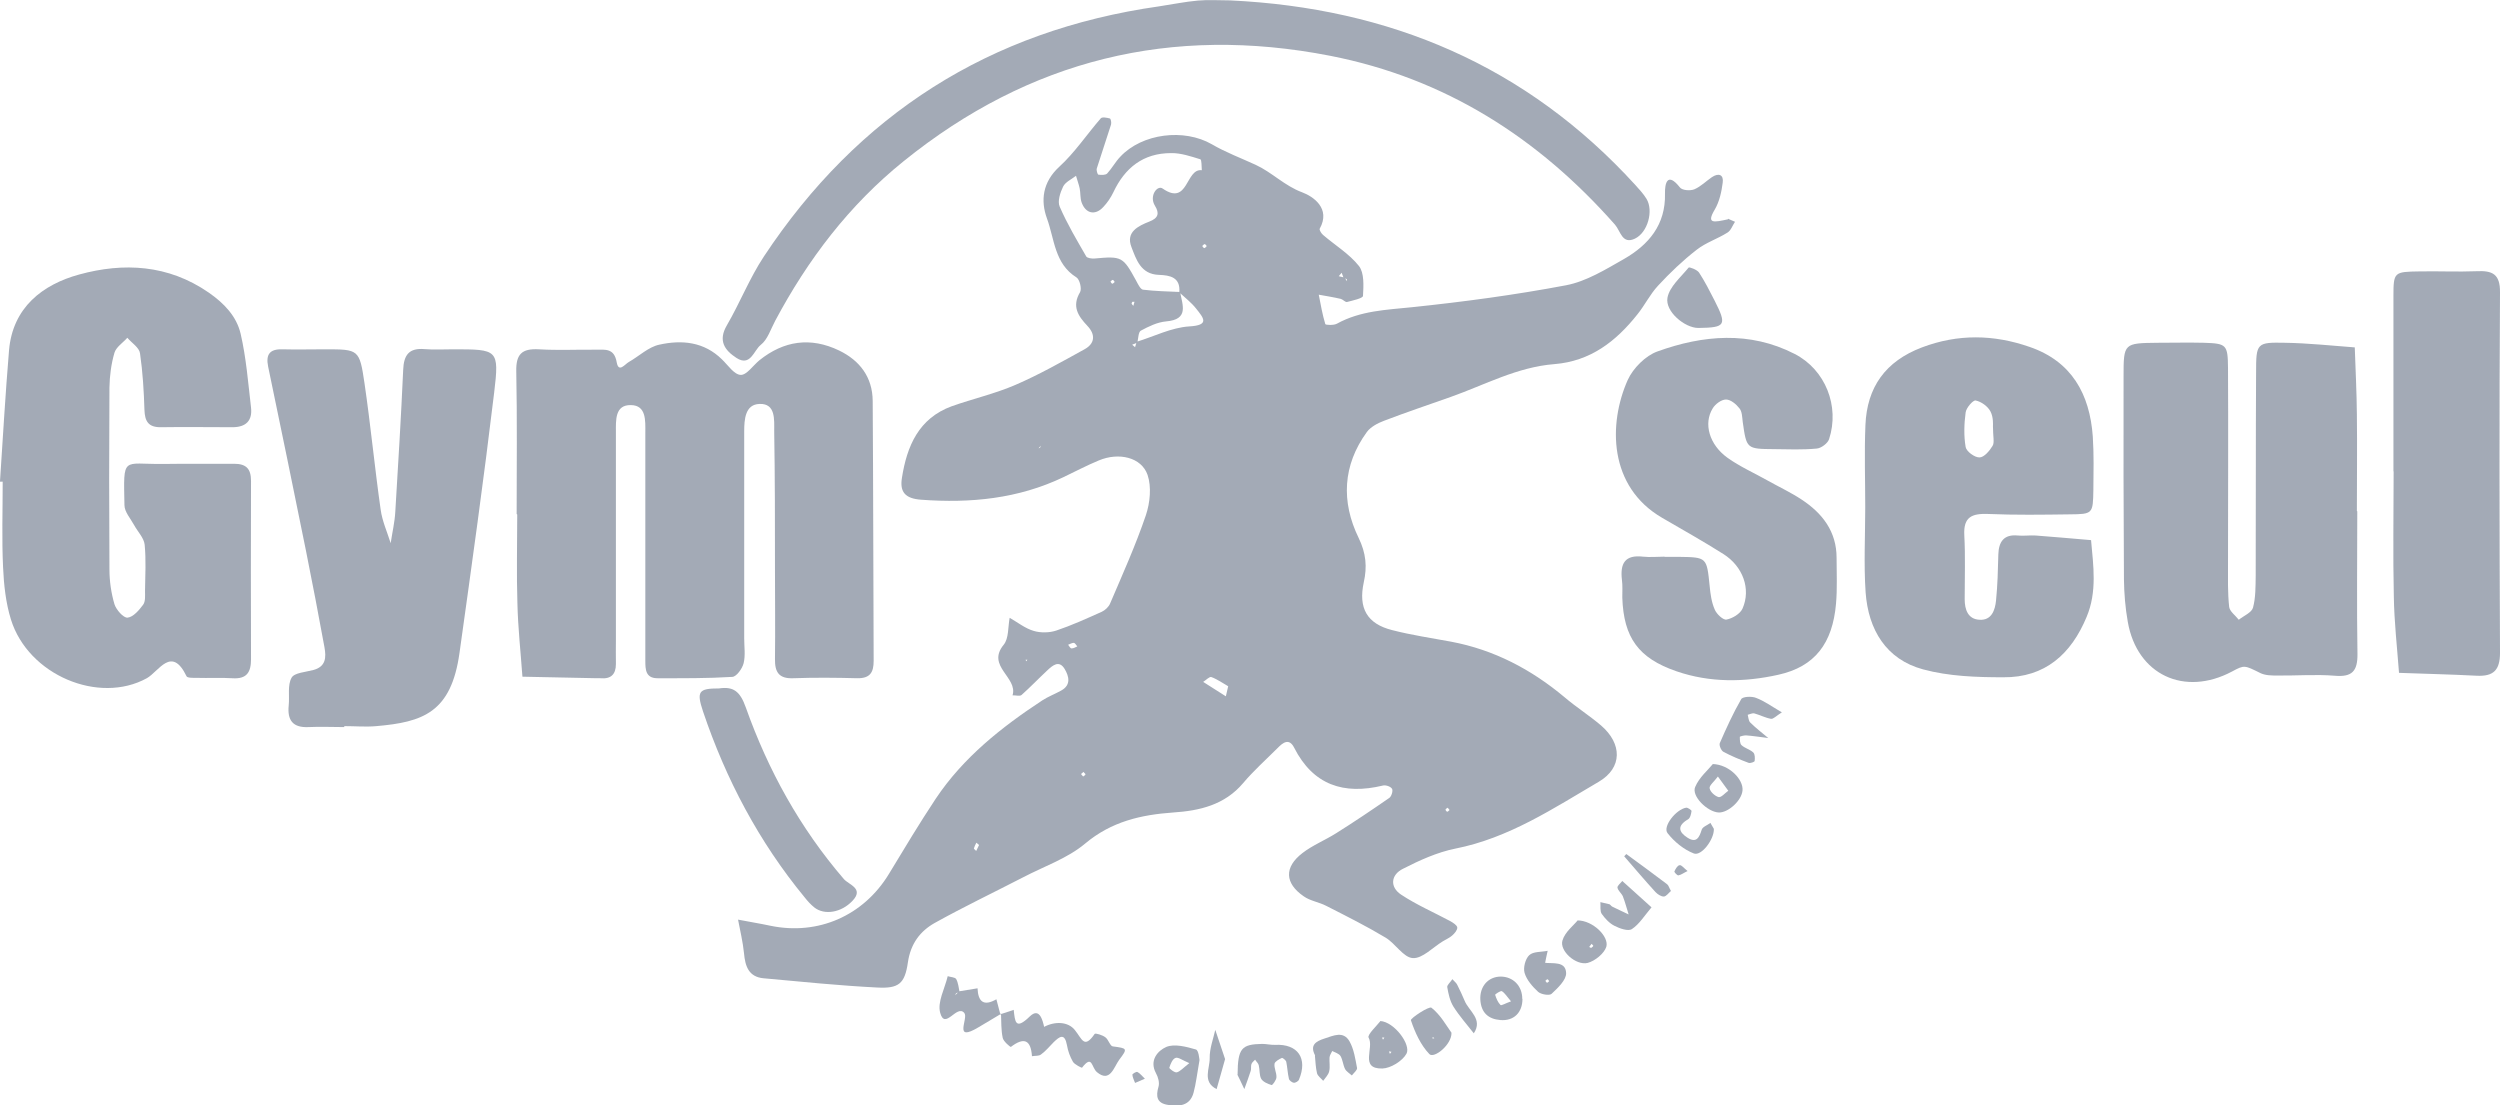 <svg xmlns="http://www.w3.org/2000/svg" id="Capa_1" data-name="Capa 1" viewBox="0 0 129.97 57.47"><defs><style>      .cls-1 {        opacity: .4;      }      .cls-2 {        fill: #182b48;        stroke-width: 0px;      }    </style></defs><g class="cls-1"><path class="cls-2" d="m89.83,11.37s.19.08.37.16c-.13.19-.21.45-.39.56-.52.33-1.13.52-1.61.9-.72.56-1.38,1.19-2,1.86-.42.45-.69,1.02-1.08,1.5-1.11,1.4-2.44,2.43-4.31,2.58-1.93.15-3.62,1.08-5.4,1.71-1.16.41-2.32.8-3.47,1.24-.32.12-.69.32-.88.58-1.26,1.73-1.34,3.63-.43,5.5.39.8.45,1.51.27,2.31-.29,1.34.16,2.16,1.48,2.49,1.01.26,2.04.41,3.06.6,2.23.42,4.17,1.44,5.9,2.89.61.52,1.29.95,1.9,1.47,1.09.94,1.12,2.19-.12,2.92-2.37,1.39-4.68,2.93-7.47,3.48-.94.19-1.86.61-2.72,1.05-.62.31-.69.94-.09,1.34.8.53,1.7.92,2.56,1.38.14.08.35.21.36.33.01.13-.14.31-.27.42-.13.12-.31.19-.47.29-.53.32-1.07.91-1.57.88-.49-.03-.9-.75-1.41-1.06-1-.6-2.04-1.12-3.08-1.65-.38-.2-.84-.26-1.18-.5-.99-.68-1.03-1.51-.07-2.25.53-.41,1.18-.67,1.75-1.03.94-.59,1.86-1.21,2.77-1.84.11-.08.2-.37.14-.47-.07-.12-.33-.21-.48-.17-2.03.49-3.62-.02-4.61-1.97-.26-.51-.58-.27-.86.02-.6.6-1.24,1.17-1.79,1.82-.96,1.14-2.27,1.44-3.63,1.53-1.69.12-3.22.47-4.59,1.62-.92.77-2.13,1.18-3.22,1.75-1.53.79-3.08,1.53-4.59,2.37-.77.43-1.26,1.09-1.4,2.05-.16,1.12-.48,1.37-1.6,1.31-1.97-.1-3.93-.3-5.9-.48-.78-.07-.96-.63-1.02-1.3-.06-.59-.2-1.17-.31-1.75.56.11,1.13.2,1.69.32,2.47.51,4.83-.52,6.15-2.69.8-1.32,1.59-2.64,2.44-3.92,1.43-2.14,3.41-3.71,5.54-5.11.31-.2.66-.33.98-.51.53-.29.4-.75.18-1.12-.29-.48-.62-.19-.9.07-.45.42-.88.87-1.34,1.28-.09.08-.31.01-.47.02.29-.94-1.38-1.51-.46-2.63.27-.33.22-.93.31-1.4.41.23.8.55,1.25.68.36.11.82.1,1.18-.02.8-.27,1.57-.62,2.35-.97.18-.08.37-.26.44-.43.65-1.52,1.33-3.03,1.86-4.59.22-.65.3-1.48.09-2.1-.32-.92-1.5-1.19-2.54-.75-.63.26-1.23.58-1.84.87-2.35,1.12-4.82,1.36-7.39,1.17-.84-.06-1.12-.41-1-1.14.26-1.65.87-3.09,2.59-3.72,1.1-.39,2.25-.65,3.31-1.11,1.23-.53,2.41-1.2,3.59-1.85.55-.3.58-.77.15-1.22-.48-.51-.82-1.01-.38-1.75.1-.17-.02-.67-.19-.77-1.14-.71-1.14-2-1.53-3.06-.34-.93-.23-1.89.64-2.69.81-.74,1.43-1.68,2.16-2.52.07-.08.32-.03.47.01.05.01.09.22.06.32-.24.76-.5,1.52-.74,2.28-.03.09.04.31.08.32.15.02.37.03.46-.06.25-.27.43-.61.68-.87,1.14-1.22,3.32-1.48,4.76-.65.72.42,1.52.72,2.28,1.07.85.39,1.5,1.09,2.42,1.43.56.21,1.5.83.91,1.89-.03.06.08.25.18.33.63.54,1.36.98,1.86,1.61.28.36.24,1.03.21,1.55,0,.13-.53.24-.83.32-.09.02-.21-.13-.32-.16-.38-.09-.77-.15-1.15-.22.1.51.19,1.03.34,1.53.02.05.44.07.6-.02,1.23-.68,2.57-.72,3.92-.86,2.68-.28,5.36-.64,8-1.14,1.05-.2,2.05-.82,3-1.36,1.29-.74,2.18-1.78,2.14-3.41-.01-.5.11-1.16.78-.31.12.15.54.18.75.09.33-.14.6-.42.91-.63.36-.24.62-.12.56.29-.06.47-.17.98-.41,1.39-.46.77-.05.67.69.51Zm-19.97,3.1c-.04-.1-.07-.19-.11-.29-.05.06-.1.12-.15.18.1.02.2.05.3.07.04.06.09.13.13.19,0-.04,0-.09-.02-.11-.04-.03-.1-.03-.15-.05Zm-15.93,8.92c-.12.12-.24.24-.36.36-.25.11-.51.21-.76.32-.03.01-.07.03-.1.04.03-.03.06-.05.09-.08.24-.11.48-.22.73-.33.12-.12.24-.24.36-.36.06-.02.12-.03.17-.06.03-.02.03-.07.05-.11-.06.07-.12.14-.18.21Zm5.16-5.62c.91-.28,1.81-.74,2.73-.8,1.1-.06.74-.45.37-.92-.25-.32-.58-.57-.88-.85.07-.79-.49-.89-1.06-.91-.95-.03-1.18-.81-1.43-1.45-.3-.78.35-1.09.93-1.32.47-.18.54-.43.29-.83-.31-.51.13-1.08.4-.89,1.35.94,1.19-1.06,2.04-.95-.02-.2,0-.55-.08-.57-.49-.15-1.01-.33-1.52-.32-1.44,0-2.4.76-3,2.04-.13.27-.31.54-.52.76-.42.46-.92.35-1.13-.24-.08-.23-.05-.49-.1-.73-.05-.22-.13-.44-.19-.65-.23.18-.55.32-.67.56-.15.31-.3.76-.18,1.04.39.9.89,1.74,1.38,2.59.05.09.28.12.43.11,1.43-.13,1.48-.1,2.17,1.16.09.17.22.44.35.46.64.08,1.29.09,1.93.12.13.69.47,1.43-.73,1.53-.45.04-.9.26-1.31.48-.13.07-.13.4-.18.62l-.27.11c.05.04.1.08.15.13.03-.09.05-.18.08-.27Zm4.75,17.9c-.25-.14-.54-.35-.86-.47-.1-.04-.28.16-.43.25.39.25.78.5,1.18.75.02-.1.05-.21.12-.52Zm-12.94,8.26s-.09-.08-.14-.12c-.05.1-.1.19-.13.3,0,.03.08.08.12.13.05-.1.1-.2.15-.31Zm5.11-10.32c-.06-.07-.12-.18-.18-.19-.1,0-.2.06-.3.1.06.07.11.19.18.19.1,0,.2-.06.31-.11Zm19.35,8.5s-.07-.08-.1-.12c-.04.03-.11.07-.11.1,0,.04.06.11.09.11.04,0,.08-.06.12-.09Zm-22.01-7.73l.06-.08h-.09s.03.08.03.08Zm5.53-18.7s-.06.08-.05.1c.01.04.06.08.09.12.02-.07.04-.14.06-.21-.03,0-.07,0-.1,0Zm-.93-1.02s-.06-.11-.1-.11c-.04,0-.08.06-.12.09.03.04.06.11.1.11.04,0,.08-.06.12-.09Zm4.79-1.86s-.07-.11-.11-.11c-.04,0-.08.06-.13.1.04.04.07.11.11.11.04,0,.08-.06.12-.1Zm-6.41,27.33s-.09.08-.13.11c.04.04.08.09.11.13.04-.04.12-.07.12-.11,0-.04-.07-.08-.1-.13Z"></path><path class="cls-2" d="m26.86,26.72c0-2.47.03-4.94-.02-7.41-.02-.9.29-1.2,1.18-1.15.98.06,1.98.01,2.96.02.48,0,.95-.09,1.08.65.1.57.42.11.63-.01.53-.3,1.02-.78,1.58-.9,1.17-.26,2.33-.16,3.27.77.31.3.63.79.97.8.31.01.64-.49.97-.76,1.27-1.02,2.66-1.22,4.14-.51,1.08.52,1.74,1.39,1.75,2.62.03,4.51.03,9.02.05,13.52,0,.6-.19.91-.85.9-1.11-.03-2.22-.04-3.33,0-.75.03-.96-.32-.95-1,.02-1.54,0-3.09,0-4.63,0-2.41,0-4.82-.04-7.22,0-.59.08-1.44-.76-1.41-.75.02-.8.8-.8,1.44,0,3.58,0,7.16,0,10.75,0,.43.07.88-.03,1.29-.07.28-.37.7-.59.71-1.29.08-2.59.07-3.89.07-.62,0-.63-.46-.63-.91,0-1.24,0-2.47,0-3.71,0-2.72,0-5.43,0-8.15,0-.61.06-1.42-.75-1.43-.84-.02-.78.8-.78,1.41,0,3.58,0,7.16,0,10.75,0,.43-.01.86,0,1.3,0,.54-.26.79-.8.74-.06,0-.12,0-.19,0-1.29-.03-2.58-.05-3.87-.08-.09-1.27-.23-2.53-.26-3.8-.05-1.54-.01-3.09-.01-4.63h0Z"></path><path class="cls-2" d="m0,25.02c.15-2.27.28-4.54.47-6.81.19-2.23,1.75-3.42,3.65-3.94,2.3-.63,4.62-.52,6.73.94.81.56,1.45,1.24,1.66,2.14.29,1.25.39,2.55.54,3.83.08.69-.26,1.03-.97,1.03-1.24,0-2.47-.02-3.71,0-.66.01-.84-.31-.86-.9-.03-.98-.09-1.97-.23-2.94-.04-.3-.43-.54-.66-.81-.23.26-.58.48-.67.78-.17.58-.25,1.21-.26,1.81-.02,3.15-.02,6.3,0,9.45,0,.61.09,1.23.26,1.81.09.29.47.72.68.7.3-.03.6-.39.81-.67.13-.17.1-.48.1-.72.01-.8.06-1.61-.02-2.41-.04-.35-.36-.67-.54-1-.19-.35-.51-.7-.51-1.05-.05-2.59-.12-2.12,1.99-2.14,1.24-.02,2.47,0,3.71-.01.63,0,.88.26.88.89-.01,3.09-.01,6.18,0,9.27,0,.68-.22,1.04-.97.99-.61-.04-1.23,0-1.85-.02-.18,0-.48.01-.53-.08-.78-1.62-1.44-.25-2.07.1-2.49,1.37-6.16-.16-7.06-3.05-.27-.87-.37-1.81-.41-2.72-.07-1.48-.02-2.96-.02-4.45-.05,0-.1,0-.15,0Z"></path><path class="cls-2" d="m122.55,26.58c0,2.47-.03,4.94.01,7.42.01.89-.28,1.21-1.18,1.13-.98-.08-1.98,0-2.96-.01-.3,0-.63,0-.89-.12-.85-.42-.84-.44-1.49-.09-2.48,1.32-4.94.17-5.42-2.58-.13-.73-.19-1.47-.2-2.21-.02-3.52-.03-7.05-.02-10.57,0-1.71.02-1.71,1.77-1.73.8,0,1.61-.02,2.41,0,1.17.04,1.24.09,1.25,1.31.02,3.4,0,6.8,0,10.2,0,.74-.02,1.49.06,2.22.03.24.33.45.5.67.26-.21.67-.37.74-.63.14-.52.13-1.09.14-1.65.01-3.52,0-7.05.02-10.57,0-1.54.03-1.58,1.51-1.55,1.21.02,2.42.15,3.62.24.04,1.17.1,2.33.11,3.5.02,1.67,0,3.34,0,5.01Z"></path><path class="cls-2" d="m96.97,26.36c0-1.42-.05-2.84.01-4.26.08-1.97,1.04-3.32,2.94-4.04,1.88-.71,3.73-.67,5.58-.03,2.2.75,3.14,2.45,3.3,4.66.06.92.04,1.85.03,2.78-.02,1.24-.03,1.26-1.22,1.27-1.42.02-2.84.04-4.26-.02-.83-.03-1.28.15-1.23,1.1.06,1.11.02,2.22.02,3.33,0,.54.17,1.04.77,1.07.63.04.81-.5.86-1,.08-.8.1-1.6.12-2.4.02-.66.29-1.05,1.01-.98.31.03.62-.02.93,0,.96.07,1.92.16,2.88.24.12,1.34.32,2.68-.23,3.99-.8,1.93-2.16,3.16-4.33,3.14-1.4,0-2.84-.05-4.17-.41-1.93-.52-2.85-2.07-2.99-4-.1-1.47-.02-2.96-.02-4.44,0,0,0,0,0,0Zm6.64-4.21c0-.06.03-.46-.13-.76-.14-.27-.48-.51-.77-.57-.13-.03-.49.38-.52.62-.08.59-.1,1.22,0,1.8.04.23.47.55.72.54.24,0,.53-.35.68-.6.11-.18.02-.47.02-1.02Z"></path><path class="cls-2" d="m17.89,37.8c-.62,0-1.24-.03-1.85,0-.82.04-1.11-.36-1.03-1.13.05-.49-.07-1.05.15-1.44.15-.26.74-.29,1.14-.4.65-.18.66-.66.57-1.17-.31-1.69-.63-3.38-.97-5.06-.64-3.18-1.3-6.36-1.96-9.54-.13-.63.08-.92.74-.9.74.02,1.48,0,2.22,0,1.75,0,1.79,0,2.05,1.77.32,2.19.53,4.39.84,6.57.08.59.34,1.16.52,1.74.08-.54.21-1.09.24-1.63.15-2.46.3-4.92.41-7.38.03-.77.3-1.15,1.11-1.08.49.04.99.01,1.48.01,2.33,0,2.41,0,2.14,2.25-.54,4.51-1.17,9.02-1.8,13.52-.43,3.12-1.91,3.61-4.32,3.82-.55.05-1.11,0-1.67,0v.02Z"></path><path class="cls-2" d="m86.55,28.95c.25,0,.49,0,.74,0,1.45.02,1.44.03,1.59,1.5.04.43.1.87.27,1.25.1.23.44.55.61.51.31-.06.71-.3.83-.57.45-1.02.02-2.2-1-2.84-1.04-.66-2.12-1.26-3.18-1.88-2.79-1.62-2.8-4.89-1.79-7.16.28-.62.93-1.27,1.55-1.49,2.36-.85,4.79-1.07,7.13.13,1.6.82,2.35,2.72,1.79,4.43-.07.22-.41.47-.64.49-.74.07-1.48.04-2.22.03-1.44-.01-1.43-.02-1.63-1.42-.03-.24-.03-.53-.17-.7-.17-.22-.46-.46-.7-.46-.24,0-.56.24-.69.46-.49.79-.18,1.89.77,2.57.64.46,1.39.79,2.08,1.18.59.33,1.21.62,1.77.99,1.08.71,1.82,1.66,1.82,3.03,0,.8.04,1.6-.03,2.39-.18,2.06-1.1,3.27-3,3.69-1.75.39-3.55.42-5.29-.18-1.98-.68-2.75-1.75-2.82-3.83,0-.31.02-.62-.02-.93-.1-.85.16-1.31,1.1-1.2.37.04.74,0,1.11,0Z"></path><path class="cls-2" d="m63.94.02c8.3.39,15.42,3.39,21.08,9.6.21.23.42.46.58.72.37.61.07,1.75-.61,2.07-.66.31-.74-.4-1.03-.73-3.99-4.52-8.83-7.61-14.81-8.78-8.25-1.61-15.63.2-22.17,5.48-2.83,2.28-4.98,5.11-6.68,8.3-.23.43-.39.97-.75,1.25-.36.28-.53,1.15-1.26.68-.62-.4-.97-.9-.5-1.7.68-1.17,1.18-2.45,1.92-3.57C44.61,5.93,51.46,1.58,60.26.33c.67-.1,1.34-.24,2.01-.3.55-.05,1.11-.01,1.67-.01Z"></path><path class="cls-2" d="m124.43,24.5c0-3.03,0-6.06,0-9.09,0-1.27.03-1.28,1.35-1.3.99-.02,1.98.03,2.97-.01.82-.04,1.23.14,1.22,1.1-.04,6.24-.03,12.49,0,18.74,0,.9-.34,1.23-1.2,1.19-1.35-.07-2.7-.1-4.05-.15-.1-1.33-.25-2.65-.27-3.98-.05-2.16-.01-4.33-.01-6.49Z"></path><path class="cls-2" d="m37.38,35.79c.74-.11,1.09.14,1.39.98,1.16,3.27,2.82,6.28,5.1,8.93.26.3,1.06.49.45,1.13-.58.62-1.46.76-1.98.35-.19-.15-.36-.34-.51-.53-2.37-2.88-4.09-6.13-5.28-9.66-.35-1.05-.23-1.2.83-1.2Z"></path><path class="cls-2" d="m54.27,53.39c.58-.31,1.26-.28,1.61.16.38.47.48,1,1.03.2.04-.05.41.06.56.18.16.12.24.45.38.47.75.1.79.1.34.69-.28.38-.48,1.22-1.16.65-.3-.25-.23-.94-.78-.23-.01.01-.38-.16-.47-.31-.15-.26-.26-.56-.31-.86-.12-.65-.38-.46-.69-.16-.22.22-.41.46-.66.64-.11.09-.31.06-.47.09-.06-.86-.42-1-1.1-.48-.02.01-.38-.28-.42-.47-.09-.42-.07-.85-.09-1.28,0,0-.06.06-.06.06.24-.08.48-.16.72-.24.07.61.08,1.08.84.34.49-.47.66.16.75.58-.05.08-.1.17-.14.25.04-.1.07-.19.11-.29Z"></path><path class="cls-2" d="m88.29,17.05c-.7,0-1.74-.86-1.6-1.58.11-.57.69-1.06,1.1-1.56.03-.04.44.11.54.26.3.46.55.95.8,1.44.66,1.3.59,1.42-.83,1.44Z"></path><path class="cls-2" d="m64.34,55.86c.01-1.37.21-1.57,1.28-1.59.22,0,.45.06.67.05,1.18-.06,1.71.7,1.24,1.81-.03.08-.18.17-.27.16-.09-.01-.23-.12-.25-.2-.07-.29-.08-.6-.14-.89-.02-.08-.19-.22-.23-.2-.15.07-.36.19-.38.3-.03.23.11.47.1.7,0,.15-.21.42-.25.41-.2-.06-.44-.16-.54-.32-.11-.2-.07-.48-.13-.71-.02-.1-.13-.19-.19-.29-.07.08-.16.14-.19.23-.04.11,0,.25-.04.36-.1.32-.22.63-.33.94-.16-.34-.32-.68-.36-.75Z"></path><path class="cls-2" d="m62.36,55.11c-.13.73-.18,1.22-.31,1.7-.19.7-.77.72-1.34.63-.57-.09-.63-.44-.48-.95.06-.2-.02-.49-.13-.69-.37-.68.1-1.18.53-1.37.43-.18,1.05-.01,1.54.13.15.04.18.51.19.55Zm-.53.16c-.36-.15-.59-.33-.72-.27-.16.06-.26.32-.32.51-.01.04.28.27.39.24.18-.05.33-.23.65-.48Z"></path><path class="cls-2" d="m92.64,37.03c-.3.19-.45.36-.57.34-.29-.05-.57-.2-.86-.28-.1-.03-.23.04-.35.07.04.14.04.31.13.4.29.29.62.54.94.81-.39-.05-.77-.11-1.16-.14-.11,0-.32.05-.32.08,0,.15,0,.35.09.43.17.16.44.22.61.38.09.09.09.3.07.44,0,.05-.22.13-.31.1-.45-.17-.9-.35-1.32-.58-.11-.06-.23-.34-.18-.45.34-.78.69-1.55,1.11-2.28.08-.14.55-.16.77-.07.43.16.81.44,1.34.75Z"></path><path class="cls-2" d="m49.84,51.54c.33-.05.65-.11.98-.16.03.7.32.95.98.57l.21.8.06-.06c-.4.24-.79.47-1.19.71-1.36.82-.51-.47-.75-.74-.39-.46-1,.91-1.25,0-.16-.56.24-1.27.39-1.91.15.05.38.05.44.15.11.2.13.46.18.7-.06,0-.12,0-.17.03-.03.01-.04.07-.06.11.06-.06.12-.12.19-.19Z"></path><path class="cls-2" d="m71.75,53.08c.74.04,1.62,1.24,1.37,1.7-.21.38-.82.76-1.26.77-1.2.02-.4-1.08-.71-1.61-.08-.14.45-.64.61-.85Zm.15.97l.07-.11h-.12s.05.11.05.11Zm.36.74l.08-.11-.13-.02.05.13Z"></path><path class="cls-2" d="m89.04,39.72c.87.03,1.6.81,1.55,1.37-.04.53-.75,1.17-1.24,1.15-.59-.03-1.43-.86-1.22-1.33.21-.5.67-.88.91-1.18Zm.27.65c-.2.27-.46.47-.43.61.03.19.28.41.47.46.13.03.33-.21.5-.33-.16-.22-.31-.43-.54-.74Z"></path><path class="cls-2" d="m82.01,47.85c.8,0,1.65.84,1.5,1.37-.11.35-.59.74-.97.84-.61.15-1.48-.63-1.31-1.17.13-.44.59-.79.78-1.03Zm.71,1.43s.1-.07.11-.1c0-.04-.06-.08-.09-.11-.04.05-.08.11-.12.16.04.02.07.04.11.06Z"></path><path class="cls-2" d="m75.46,53.69c.02.62-.91,1.36-1.15,1.11-.45-.47-.75-1.13-.96-1.76-.03-.1.95-.75,1.07-.65.47.37.78.94,1.04,1.3Zm-.89.28l-.09-.06v.09s.09-.03.09-.03Z"></path><path class="cls-2" d="m79.15,51.93c0,.71-.45,1.16-1.15,1.1-.63-.05-1-.39-1.04-1.05-.04-.69.4-1.2,1.05-1.21.65,0,1.13.48,1.13,1.16Zm-.6.12c-.2-.23-.31-.42-.47-.52-.06-.04-.36.16-.35.19.06.19.14.39.28.53.04.04.26-.09.54-.19Z"></path><path class="cls-2" d="m68.37,54.87c-.28-.53.02-.73.49-.88.47-.15.98-.41,1.3.15.23.41.3.91.39,1.38.02.11-.17.26-.27.39-.12-.11-.28-.2-.35-.33-.11-.21-.12-.48-.24-.68-.08-.13-.28-.18-.43-.26-.05.11-.13.22-.14.33-.02.24.04.5-.02.73-.04.18-.2.33-.31.49-.11-.13-.28-.25-.32-.39-.07-.29-.08-.6-.11-.92Z"></path><path class="cls-2" d="m85.86,47.17c-.38.45-.64.88-1.02,1.13-.19.13-.64-.03-.91-.17-.26-.13-.49-.38-.66-.62-.1-.15-.05-.4-.07-.61.16.04.32.07.47.11.05.02.09.09.14.12.28.14.57.27.86.41-.1-.31-.18-.63-.3-.94-.07-.16-.25-.29-.28-.45-.02-.1.16-.23.25-.35.49.44.97.88,1.53,1.38Z"></path><path class="cls-2" d="m80.26,50.05c.46.06,1.14-.1,1.16.54.01.36-.44.78-.76,1.08-.11.1-.55.03-.7-.11-.29-.27-.59-.61-.7-.98-.08-.27.04-.73.24-.92.21-.2.63-.16.96-.23-.05.22-.1.45-.14.67-.06.07-.13.15-.19.22l.14-.27Zm.28.96s-.06-.1-.09-.1c-.03,0-.07.05-.11.08.03.04.06.1.09.1.03,0,.07-.05.11-.08Z"></path><path class="cls-2" d="m89.1,43.1c.02.53-.64,1.42-1.04,1.27-.52-.2-1.02-.61-1.37-1.06-.26-.34.44-1.23.97-1.32.09-.01.28.13.28.17-.02.16-.07.38-.19.44-.56.33-.49.65-.02.95.47.3.61-.01.74-.42.05-.15.3-.23.45-.35.06.1.12.21.18.31Z"></path><path class="cls-2" d="m63.69,55.06c-.16.58-.3,1.07-.44,1.56-.76-.38-.35-1.07-.36-1.61-.01-.49.18-.98.29-1.47.17.52.35,1.03.51,1.52Z"></path><path class="cls-2" d="m86.87,46.32c-.12.1-.24.28-.37.29-.15,0-.33-.12-.44-.24-.55-.6-1.08-1.23-1.62-1.85,0,0,.11-.13.11-.12.71.52,1.42,1.04,2.12,1.57.08.06.11.2.2.35Z"></path><path class="cls-2" d="m75.51,50.91c.12.13.21.2.25.29.14.27.26.54.38.82.22.55.97.96.48,1.7-.36-.46-.75-.9-1.06-1.39-.18-.29-.26-.66-.32-1.01-.02-.11.17-.26.27-.42Z"></path><path class="cls-2" d="m59.52,56.08c-.24.1-.38.16-.51.22-.05-.14-.13-.28-.14-.43,0-.04.2-.17.26-.14.13.06.22.19.39.35Z"></path><path class="cls-2" d="m87.74,45.28c-.23.11-.35.21-.49.23-.06,0-.22-.17-.2-.21.06-.13.16-.31.27-.32.1-.02.22.15.42.31Z"></path></g></svg>